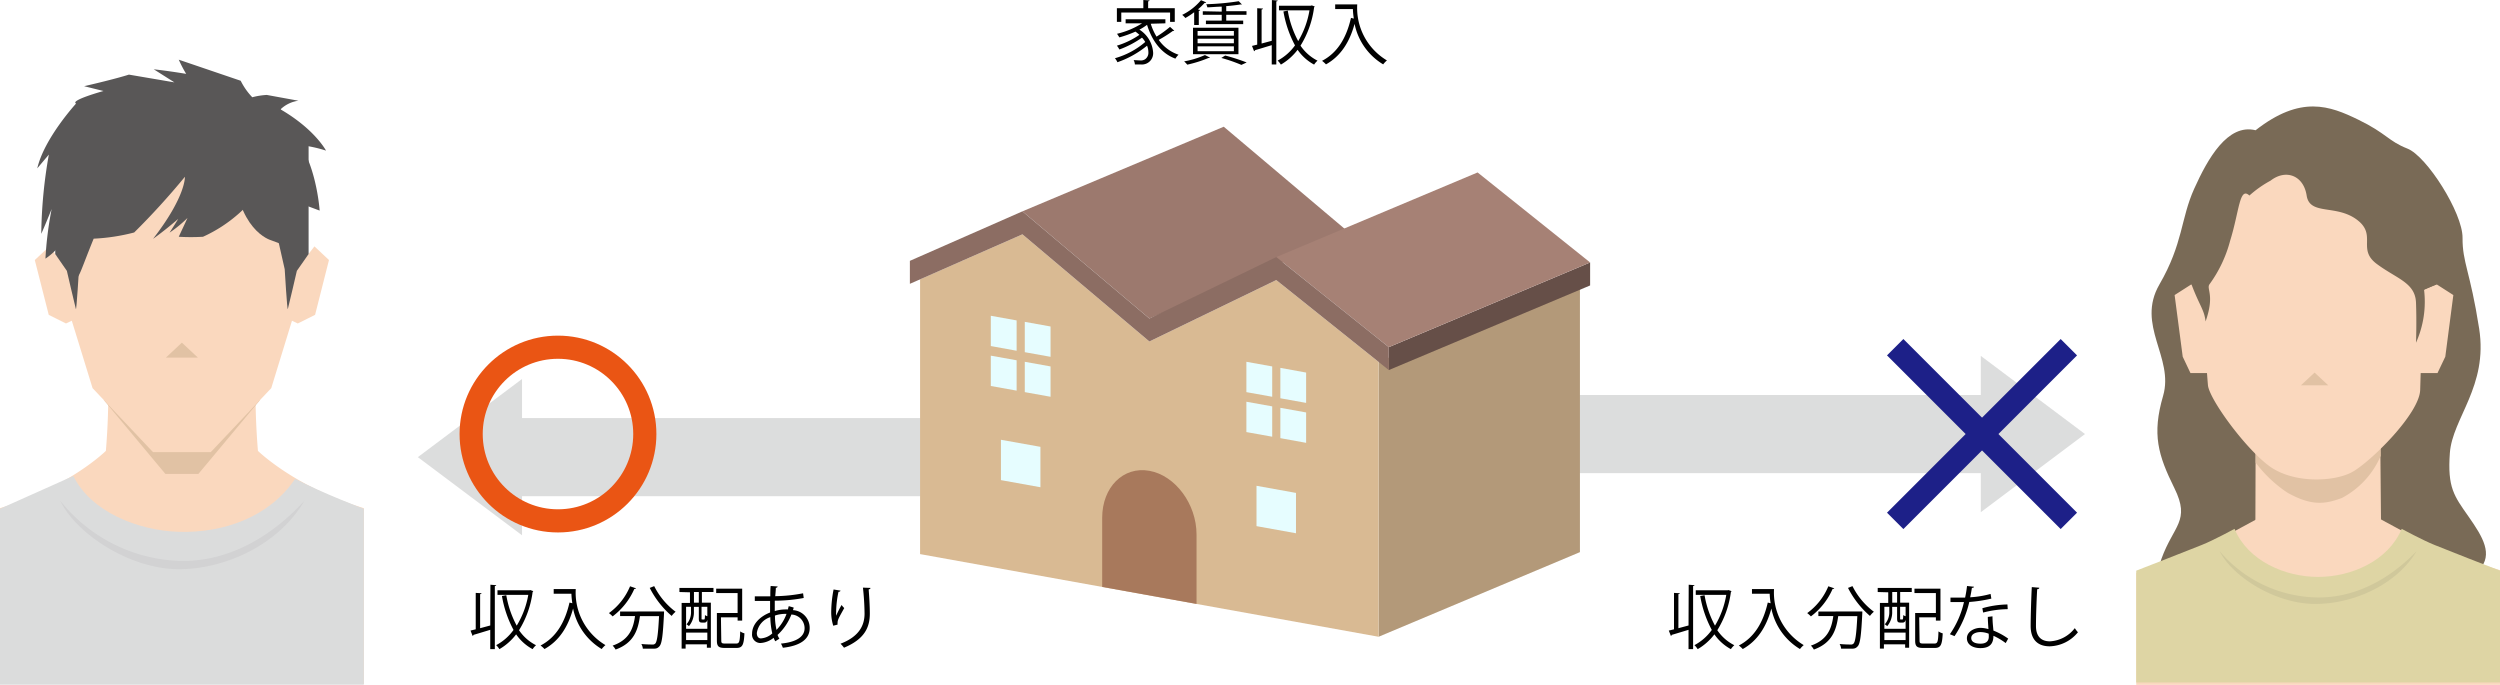 <svg xmlns="http://www.w3.org/2000/svg" xmlns:xlink="http://www.w3.org/1999/xlink" viewBox="0 0 431.87 118.31"><defs><style>.cls-1,.cls-20,.cls-21{fill:none;}.cls-2{clip-path:url(#clip-path);}.cls-3{fill:#dcdddd;}.cls-4{fill:#b39979;}.cls-5{fill:#664f48;}.cls-6{fill:#9c796e;}.cls-7{fill:#a68175;}.cls-8{fill:#d9ba93;}.cls-9{fill:#a8795c;}.cls-10{fill:#e6fdff;}.cls-11{fill:#8c6d63;}.cls-12{fill:#fad8be;}.cls-13{fill:#e1c2a4;}.cls-14{fill:#595757;}.cls-15{fill:#dbdcdc;}.cls-16{fill:#d2d2d3;}.cls-17{fill:#796a56;}.cls-18{fill:#ded5a4;}.cls-19{fill:#d0c89b;}.cls-20{stroke:#ea5514;}.cls-20,.cls-21{stroke-miterlimit:10;stroke-width:4px;}.cls-21{stroke:#1d2088;}</style><clipPath id="clip-path" transform="translate(-36.06 -12.11)"><rect class="cls-1" width="504" height="216"/></clipPath></defs><g id="レイヤー_2" data-name="レイヤー 2"><g id="レイヤー_2-2" data-name="レイヤー 2"><g class="cls-2"><polygon class="cls-3" points="90.18 72.22 90.18 65.47 72.18 78.97 90.18 92.47 90.18 85.72 162.18 85.72 162.18 72.22 90.18 72.22"/><polygon class="cls-3" points="342.18 68.23 342.18 61.48 360.18 74.98 342.18 88.48 342.18 81.73 270.18 81.73 270.18 68.23 342.18 68.23"/><polygon class="cls-4" points="238.15 110 272.93 95.38 272.93 47.9 238.15 62.52 238.15 110"/><polygon class="cls-5" points="239.91 63.93 274.69 49.31 274.69 45.34 239.91 59.97 239.91 63.93"/><polygon class="cls-6" points="176.62 36.51 198.55 55.02 233.32 40.4 211.4 21.89 176.62 36.51"/><polygon class="cls-7" points="220.47 44.41 239.91 59.97 274.69 45.34 255.25 29.79 220.47 44.41"/><polygon class="cls-8" points="198.55 58.99 176.62 40.48 158.94 48.25 158.94 95.72 238.15 110 238.15 62.52 220.47 48.38 198.55 58.99"/><path class="cls-9" d="M234.61,93.44c-4.5-.81-8.15,2.83-8.15,8.12V113.5l16.3,2.94v-12C242.76,99.2,239.11,94.25,234.61,93.44Z" transform="translate(-36.06 -12.11)"/><polygon class="cls-10" points="217.06 90.89 223.88 92.12 223.88 85.15 217.06 83.92 217.06 90.89"/><polygon class="cls-10" points="172.91 82.94 179.73 84.17 179.73 77.19 172.91 75.97 172.91 82.94"/><polygon class="cls-10" points="171.16 66.68 175.62 67.48 175.62 67.48 175.62 62.24 171.16 61.44 171.16 66.68"/><polygon class="cls-10" points="177.03 62.5 177.03 67.74 177.03 67.74 181.48 68.54 181.48 63.3 181.48 63.3 177.03 62.5"/><polygon class="cls-10" points="171.16 59.78 175.62 60.59 175.62 55.35 171.16 54.55 171.16 59.78"/><polygon class="cls-10" points="177.03 60.84 181.48 61.64 181.48 61.64 181.48 56.4 177.03 55.6 177.03 60.84"/><polygon class="cls-10" points="221.18 75.69 221.18 75.69 225.63 76.5 225.63 71.25 221.18 70.45 221.18 75.69"/><polygon class="cls-10" points="219.77 70.2 215.31 69.4 215.31 69.4 215.31 74.64 219.77 75.44 219.77 75.44 219.77 70.2"/><polygon class="cls-10" points="221.18 68.8 225.63 69.6 225.63 64.36 221.18 63.55 221.18 68.8"/><polygon class="cls-10" points="215.31 67.74 215.31 67.74 219.77 68.54 219.77 63.3 215.31 62.5 215.31 67.74"/><polygon class="cls-11" points="198.55 55.02 176.62 36.51 157.18 45.06 157.18 49.03 176.62 40.48 198.55 58.99 220.47 48.38 239.91 63.93 239.91 59.97 220.47 44.41 198.55 55.02"/><path class="cls-12" d="M98.91,130.28V99.9C87,96.27,80.62,90,80.62,90a121.66,121.66,0,0,1-.4-12.27l-10.89-1H65.64l-10.89,1A121.66,121.66,0,0,1,54.35,90S48,96.27,36.06,99.9v30.38Z" transform="translate(-36.06 -12.11)"/><polygon class="cls-12" points="12.58 47.78 8.53 42.56 6.01 44.92 8.42 54.39 11.4 55.88 13.13 55.06 12.58 47.78"/><polygon class="cls-13" points="44.97 69.05 34.27 81.87 28.57 81.87 17.88 69.05 31.42 76.55 44.97 69.05"/><polygon class="cls-12" points="36.41 78.1 46.86 67.05 51.44 52.15 48.25 29.98 31.44 27.32 31.44 27.32 31.42 27.32 31.41 27.32 31.41 27.32 14.6 29.98 11.4 52.15 15.99 67.05 26.43 78.1 36.41 78.1"/><polygon class="cls-12" points="50.27 47.78 54.32 42.56 56.83 44.92 54.43 54.39 51.44 55.88 49.71 55.06 50.27 47.78"/><path class="cls-14" d="M89.37,56V37l-4.85-6-16-2.45-1.6.53V39.43l12.68,8.63L83,48.7l2.24,9.91s.43,7.21.54,6.89,1.56-6.6,1.56-6.6Z" transform="translate(-36.06 -12.11)"/><path class="cls-14" d="M45.6,56V37l4.85-6,16-2.45,1.6.53V39.43L55.35,48.06l-3.41.64-2.23,9.91s-.44,7.21-.54,6.89-1.56-6.6-1.56-6.6Z" transform="translate(-36.06 -12.11)"/><polygon class="cls-13" points="28.65 61.78 31.42 59.19 34.19 61.78 28.65 61.78"/><path class="cls-14" d="M76.42,40.27c.36,11.67,6.43,13.33,6.43,13.33L87,55.15,82.85,39.43Z" transform="translate(-36.06 -12.11)"/><path class="cls-14" d="M92.38,38.13S90.47,34.46,84.52,31a5.55,5.55,0,0,1,3.1-1.49l-5.47-1a12.41,12.41,0,0,0-2.51.4,11.53,11.53,0,0,1-2-2.85L66.94,22.42a21.51,21.51,0,0,0,1.28,2.45c-1.69-.28-3.59-.56-5.6-.79l3.57,2.26L58.33,25s-2.14.71-7.74,2l3.35.83S48.09,29.44,49.2,30c0,0-5.51,6-6.7,11.19l2-2.38a82.48,82.48,0,0,0-1.31,13.69s.6-1.31,1.79-4.28a61.57,61.57,0,0,0-1.07,8.57,10.87,10.87,0,0,0,3.14-3.21c.55,3.1,1.14,5.87,1.57,6.28,1,1,1-.1,3.62-6.52a33.82,33.82,0,0,0,7-1.07A126.62,126.62,0,0,0,68,42.65S68.21,46,62.5,53.37c0,0,1.84-1.28,4.35-3.45-.48.8-1,1.6-1.5,2.38a21.36,21.36,0,0,0,3.1-2.54c-.48,1.05-1,2.15-1.51,3.25a35.48,35.48,0,0,0,4.19,0,24.71,24.71,0,0,0,11-9.81l1.95,4.09,5.27.48,1.93.72S90.83,41.7,88,37.18A22.31,22.31,0,0,1,92.38,38.13Z" transform="translate(-36.06 -12.11)"/><path class="cls-15" d="M48.73,94.33c3,6.16,11.1,9.43,18.21,9.65,7.73.24,15.72-2.58,20.1-9.16C91.88,97.36,98.91,100,98.91,100v30.39H36.06V100Z" transform="translate(-36.06 -12.11)"/><path class="cls-16" d="M46.45,98.58A27.48,27.48,0,0,0,66.94,109c8,.27,15.6-3.72,21.71-10.39-4.48,7.7-13.8,11.83-21.71,11.83C58.31,110.41,49.14,104.22,46.45,98.58Z" transform="translate(-36.06 -12.11)"/><path class="cls-17" d="M425.71,34.61c7.82-6.12,12.81-4.22,17.73-1.83s5.16,3.69,8.5,5,9.55,11.11,9.52,15.41,1.31,5.72,2.87,15.69-4.62,15.47-5.06,21.47.74,7.45,3.23,11,4.28,6.53,1.86,9.18-9.55,5.69-9.55,5.69l-38.76-.53s-8.72-1.14-6.62-7,5.07-6.55,2.25-12.26-3.89-9.27-1.95-15.93S405,68.32,409.1,61.24s3.66-11.33,6-16.52S420.87,33.41,425.71,34.61Z" transform="translate(-36.06 -12.11)"/><path class="cls-12" d="M467.94,110.61v19.81H405.09V111.1l7.71-2.92a68.06,68.06,0,0,0,8.25-3.76l11.32-6.13,9.71.69,9.71,5.25a67.63,67.63,0,0,0,11.69,5Z" transform="translate(-36.06 -12.11)"/><path class="cls-12" d="M425.73,83.68l-.13,42.91a18.62,18.62,0,0,0,22,0l-.41-44.8Z" transform="translate(-36.06 -12.11)"/><path class="cls-13" d="M447.22,81.79l-21.49,1.89,0,8.36a22.34,22.34,0,0,0,5.48,5.18c4.17,2.33,6.49,2,9.42.91a14.86,14.86,0,0,0,6.7-7.29Z" transform="translate(-36.06 -12.11)"/><path class="cls-12" d="M425.57,40.31h18.59l10.65,16.17s-.54,18.86-.67,23-8.69,12.54-11.81,14.21-10.16,2-14.34-1.13-10.24-11.46-10.51-13.88a131.36,131.36,0,0,1,0-22.37Z" transform="translate(-36.06 -12.11)"/><path class="cls-12" d="M452.92,63.08A38.61,38.61,0,0,1,457,61.24l2.87,1.84-1.39,10.65-1.35,2.83h-4.18Z" transform="translate(-36.06 -12.11)"/><path class="cls-12" d="M418.6,63.08a38.72,38.72,0,0,0-4-1.84l-2.88,1.84,1.4,10.65,1.34,2.83h4.18Z" transform="translate(-36.06 -12.11)"/><polygon class="cls-13" points="397.47 66.57 399.84 64.36 402.21 66.57 397.47 66.57"/><path class="cls-17" d="M428.29,43.32c2.65-2.06,5.71-.9,6.24,2.57s5.06,1.49,8.65,4.15,0,5.08,3.46,7.66,6.65,3.23,6.78,6.69,0,6.92,0,6.92a17.24,17.24,0,0,0,1.39-9.16l2.16-.91c.57-7.34.38-10.4-4.05-16.65s-2.5-6.79-10.17-7.45-14.16-1.62-17-.61-3,6.06-3,6.06c-5,.53-6.62,7.1-6.49,10s-3,4.95-1.62,8.65,2.19,4.32,2.43,6.4c1.61-4.56.13-5.57.66-6.4a22.43,22.43,0,0,0,3.58-7.54c1.6-5.12,1.6-9.42,3.33-7.81A18.82,18.82,0,0,1,428.29,43.32Z" transform="translate(-36.06 -12.11)"/><path class="cls-18" d="M456.62,106.25c-2-.8-5.67-2.78-5.67-2.78-2.31,5.52-8.69,8.3-14.44,8.3s-12.13-2.78-14.44-8.3c0,0-3.68,2-5.66,2.78s-9.91,3.92-11.32,4.44V130h62.85V110.69C466.53,110.17,458.6,107.06,456.62,106.25Z" transform="translate(-36.06 -12.11)"/><path class="cls-19" d="M419.49,107.31a22.54,22.54,0,0,0,16.53,8c6.45.21,12.58-2.87,17.51-8-3.61,6-11.13,9.13-17.51,9.13C429.06,116.44,421.66,111.67,419.49,107.31Z" transform="translate(-36.06 -12.11)"/><circle class="cls-20" cx="96.39" cy="74.98" r="15"/><line class="cls-21" x1="327.39" y1="59.98" x2="357.39" y2="89.98"/><line class="cls-21" x1="357.39" y1="59.98" x2="327.39" y2="89.98"/><path d="M234.85,16.21a9.93,9.93,0,0,0,1,2.23,19.19,19.19,0,0,0,2.33-1.69l.73.66a.34.34,0,0,1-.25.05A22.89,22.89,0,0,1,236.23,19a6.78,6.78,0,0,0,3.42,2.56,3.3,3.3,0,0,0-.54.68c-2.46-.9-4.05-3.1-4.9-5.84a9.31,9.31,0,0,1-1.32.83,5.09,5.09,0,0,1,2.37,3.93,1.94,1.94,0,0,1-2.07,2.09c-.3,0-.68,0-1.08,0a1.81,1.81,0,0,0-.21-.75c.44,0,.86.05,1.13.05a1.31,1.31,0,0,0,.88-.23,1.38,1.38,0,0,0,.53-1.21,3,3,0,0,0-.23-1.11,16.65,16.65,0,0,1-5.12,2.86,2.65,2.65,0,0,0-.43-.69,13.7,13.7,0,0,0,5.24-2.81,4.87,4.87,0,0,0-.56-.75,16.72,16.72,0,0,1-3.91,2.05A3.7,3.7,0,0,0,229,20a14,14,0,0,0,3.89-1.87,8.14,8.14,0,0,0-.68-.56,20.42,20.42,0,0,1-2.78,1c-.1-.16-.29-.47-.41-.62a14.27,14.27,0,0,0,4.33-1.81h-2.84v-.7h6.87v.7Zm-5.09-1.94v1.62H229V13.53h4.57V12.11l1.07.07c0,.09-.08.15-.24.16v1.19H239v2.36h-.81V14.27Z" transform="translate(-36.06 -12.11)"/><path d="M242.35,16.43V14.22a11.7,11.7,0,0,1-1.52,1,3.52,3.52,0,0,0-.55-.54,9.88,9.88,0,0,0,3.25-2.54l.88.37c0,.1-.14.11-.26.1A10.79,10.79,0,0,1,243,13.73l.39.11a.25.25,0,0,1-.24.15v2.44Zm2.72,5.62c-.06.08-.11.08-.26.08a21.74,21.74,0,0,1-3.65,1.15,5.66,5.66,0,0,0-.54-.57,15.16,15.16,0,0,0,3.59-1.09Zm-2.92-.58V16.9H250v4.57Zm.79-4v.8h6.27v-.8Zm0,1.33v.79h6.27v-.79Zm0,1.32v.83h6.27v-.83Zm4.17-6v-.86c-.83,0-1.69.1-2.48.12a2.9,2.9,0,0,0-.19-.54,43.61,43.61,0,0,0,5.61-.52l.55.56a.17.17,0,0,1-.13,0h-.1c-.61.1-1.43.2-2.33.28l-.15,0v.89h3.5v.62h-3.5v1h2.93v.61h-6.44v-.61h2.73v-1h-3.27v-.62Zm3.4,9.2a27,27,0,0,0-3.47-1.2l.67-.42a34.81,34.81,0,0,1,3.71,1.2Z" transform="translate(-36.06 -12.11)"/><path d="M255.78,12.12l1,.08c0,.08-.08.14-.24.15v10.9h-.79V19.91c-1.09.33-2.19.67-2.89.87a.23.23,0,0,1-.16.18l-.36-.92.9-.22V13.53l1,.06c0,.08-.08.14-.24.16v5.88l1.75-.47Zm6.89.92.51.19a.38.38,0,0,1-.11.14A16.59,16.59,0,0,1,260.72,20a7.78,7.78,0,0,0,2.94,2.59,3.21,3.21,0,0,0-.59.68,8.13,8.13,0,0,1-2.85-2.56,9.78,9.78,0,0,1-2.89,2.56,3.32,3.32,0,0,0-.56-.69,8.75,8.75,0,0,0,3-2.63,19.14,19.14,0,0,1-2-5.86l.75-.14a17.07,17.07,0,0,0,1.8,5.26,15.19,15.19,0,0,0,1.95-5.32H257v-.79h5.5Z" transform="translate(-36.06 -12.11)"/><path d="M269.71,12.87h.81a10.55,10.55,0,0,0,5.13,9.68,4.2,4.2,0,0,0-.65.68,10.61,10.61,0,0,1-4.94-7c-.87,3.2-2.43,5.6-4.94,7a5,5,0,0,0-.68-.61c2.65-1.38,4.2-3.93,5-7.42l.49.12a13.28,13.28,0,0,1-.16-1.64h-3.06v-.81h3Z" transform="translate(-36.06 -12.11)"/><path d="M120.78,113.12l1,.08c0,.08-.08.14-.24.15v10.9h-.79v-3.34c-1.09.33-2.19.67-2.89.87a.23.23,0,0,1-.16.18l-.36-.92.9-.22v-6.29l1,.06c0,.08-.08.14-.24.16v5.88l1.75-.47Zm6.89.92.51.19a.38.38,0,0,1-.11.14,16.59,16.59,0,0,1-2.35,6.61,7.78,7.78,0,0,0,2.94,2.59,3.21,3.21,0,0,0-.59.68,8.13,8.13,0,0,1-2.85-2.56,9.78,9.78,0,0,1-2.89,2.56,3.32,3.32,0,0,0-.56-.69,8.75,8.75,0,0,0,3-2.63,19.14,19.14,0,0,1-2-5.86l.75-.14a17.07,17.07,0,0,0,1.8,5.26,15.19,15.19,0,0,0,2-5.32H122v-.79h5.5Z" transform="translate(-36.06 -12.11)"/><path d="M134.71,113.87h.81a10.55,10.55,0,0,0,5.13,9.68,4.2,4.2,0,0,0-.65.68,10.61,10.61,0,0,1-4.94-7c-.87,3.2-2.43,5.6-4.94,7a5,5,0,0,0-.68-.61c2.65-1.38,4.2-3.93,5-7.42l.49.12a13.28,13.28,0,0,1-.16-1.64h-3.06v-.81h3Z" transform="translate(-36.06 -12.11)"/><path d="M145.93,113.74c-.05.08-.13.12-.29.1a11.9,11.9,0,0,1-3.75,4.75,5.17,5.17,0,0,0-.64-.57,10.77,10.77,0,0,0,3.65-4.63Zm4.2,4h.19l.45,0c0,.08,0,.19,0,.28-.19,3.88-.37,5.27-.79,5.73s-.69.42-1.43.42c-.4,0-.92,0-1.44,0a1.92,1.92,0,0,0-.26-.81c.82.08,1.6.09,1.88.09a.62.62,0,0,0,.52-.16c.31-.31.5-1.56.66-4.75h-3.3c-.32,2.3-1,4.63-4.21,5.78a3,3,0,0,0-.51-.68c2.9-1,3.58-3,3.87-5.1h-2.58v-.79Zm-1.06-4.38a12.46,12.46,0,0,0,3.7,4.43,3.87,3.87,0,0,0-.68.72,15.94,15.94,0,0,1-3.79-4.84Z" transform="translate(-36.06 -12.11)"/><path d="M153.43,114.38v-.71h5.88v.71h-2v1.84h1.55V124h-.69v-.58h-3.67v.74h-.69v-7.89h1.44v-1.84Zm2,2.55h-.85v3.8h3.67v-1.55c-.09.36-.25.48-.51.48h-.38c-.45,0-.58-.13-.58-.71v-2h-.85v.78a3.73,3.73,0,0,1-.86,2.55,1.61,1.61,0,0,0-.42-.32,3.14,3.14,0,0,0,.78-2.25Zm-.85,5.75h3.67v-1.29h-3.67Zm2.2-6.46v-1.84h-.84v1.84Zm.88,2.91c.13,0,.17-.07.18-.77a1.12,1.12,0,0,0,.41.2v-1.63h-1v2c0,.17,0,.19.11.19Zm3,3.65c0,.42.11.5.66.5h1.91c.55,0,.64-.31.7-2.1a2.21,2.21,0,0,0,.73.34c-.1,2-.34,2.52-1.38,2.52h-2c-1.05,0-1.38-.25-1.38-1.27V118h3.58v-3.44h-3.7v-.76h4.49v5.52h-.79v-.57H160.6Z" transform="translate(-36.06 -12.11)"/><path d="M173.16,117.06c0,.15-.08.31-.12.45a3.06,3.06,0,0,1,2.89,3.11c0,1.91-1.64,3.06-4.63,3.39a5.51,5.51,0,0,0-.33-.72c2.49-.24,4.08-1.1,4.08-2.65v-.08a2.37,2.37,0,0,0-2.28-2.29,9.37,9.37,0,0,1-2.39,3.52,2.81,2.81,0,0,0,.32.65l-.71.45a3.72,3.72,0,0,1-.29-.6,4,4,0,0,1-2.27.9,1.44,1.44,0,0,1-1.45-1.6c0-1.65,1.37-3,3.11-3.67,0-.62,0-1.31,0-2-2,0-2.25,0-2.64,0l0-.79c.61,0,1.65,0,2.68,0,0-.56,0-1.23.06-1.79l1.2.08c0,.12-.13.22-.31.24,0,.45-.06,1-.1,1.44a27,27,0,0,0,4.81-.5l.11.81a27.78,27.78,0,0,1-5,.47c0,.63,0,1.23,0,1.79a6.48,6.48,0,0,1,1.8-.28,3.78,3.78,0,0,1,.49,0c0-.2.09-.38.12-.57Zm-3.69,4.47a13.64,13.64,0,0,1-.34-2.81,3.38,3.38,0,0,0-2.33,2.74c0,.71.39,1,.83.92A3.21,3.21,0,0,0,169.47,121.53Zm2.46-3.37a5.47,5.47,0,0,0-2,.29,11.28,11.28,0,0,0,.27,2.47A7.76,7.76,0,0,0,171.93,118.16Z" transform="translate(-36.06 -12.11)"/><path d="M180,120.2a7.89,7.89,0,0,1-.35-2.26,21.18,21.18,0,0,1,.41-4l1.2.2c-.05.16-.19.19-.35.2a17.57,17.57,0,0,0-.41,3.49,5.35,5.35,0,0,0,0,.65,18.91,18.91,0,0,1,.94-1.86,4,4,0,0,0,.46.53c-.88,1.6-1.15,2-1.15,2.56a1.13,1.13,0,0,0,0,.3Zm6.43-6.53c0,.15-.11.21-.31.27.08,1,.2,2.78.2,4.16,0,2.32-.85,4.4-4.46,5.9a6.3,6.3,0,0,0-.6-.69c3.27-1.25,4.15-3.23,4.15-5.2a44.5,44.5,0,0,0-.28-4.49Z" transform="translate(-36.06 -12.11)"/><path d="M327.78,113.12l1,.08c0,.08-.08.14-.24.15v10.9h-.79v-3.34c-1.09.33-2.19.67-2.89.87a.23.23,0,0,1-.16.18l-.36-.92.9-.22v-6.29l1,.06c0,.08-.08.14-.24.16v5.88l1.75-.47Zm6.89.92.51.19a.38.38,0,0,1-.11.14,16.59,16.59,0,0,1-2.35,6.61,7.78,7.78,0,0,0,2.94,2.59,3.21,3.21,0,0,0-.59.68,8.13,8.13,0,0,1-2.85-2.56,9.78,9.78,0,0,1-2.89,2.56,3.32,3.32,0,0,0-.56-.69,8.75,8.75,0,0,0,3-2.63,19.14,19.14,0,0,1-2-5.86l.75-.14a17.07,17.07,0,0,0,1.8,5.26,15.19,15.19,0,0,0,1.95-5.32H329v-.79h5.5Z" transform="translate(-36.06 -12.11)"/><path d="M341.71,113.87h.81a10.55,10.55,0,0,0,5.13,9.68,4.2,4.2,0,0,0-.65.68,10.61,10.61,0,0,1-4.94-7c-.87,3.2-2.43,5.6-4.94,7a5,5,0,0,0-.68-.61c2.65-1.38,4.2-3.93,5-7.42l.49.12a13.28,13.28,0,0,1-.16-1.64h-3.06v-.81h3Z" transform="translate(-36.06 -12.11)"/><path d="M352.93,113.74c-.05.08-.13.12-.29.1a11.9,11.9,0,0,1-3.75,4.75,5.17,5.17,0,0,0-.64-.57,10.77,10.77,0,0,0,3.65-4.63Zm4.2,4h.19l.45,0c0,.08,0,.19,0,.28-.19,3.88-.37,5.27-.79,5.73s-.69.42-1.43.42c-.4,0-.92,0-1.44,0a1.92,1.92,0,0,0-.26-.81c.82.08,1.6.09,1.88.09a.62.62,0,0,0,.52-.16c.31-.31.5-1.56.66-4.75h-3.3c-.32,2.3-1,4.63-4.21,5.78a3,3,0,0,0-.51-.68c2.9-1,3.58-3,3.87-5.1h-2.58v-.79Zm-1.06-4.38a12.46,12.46,0,0,0,3.7,4.43,3.87,3.87,0,0,0-.68.72,15.94,15.94,0,0,1-3.79-4.84Z" transform="translate(-36.06 -12.11)"/><path d="M360.43,114.38v-.71h5.88v.71h-2v1.84h1.55V124h-.69v-.58h-3.67v.74h-.69v-7.89h1.44v-1.84Zm2,2.55h-.85v3.8h3.67v-1.55c-.09.36-.25.48-.51.48h-.38c-.45,0-.58-.13-.58-.71v-2h-.85v.78a3.73,3.73,0,0,1-.86,2.55,1.61,1.61,0,0,0-.42-.32,3.14,3.14,0,0,0,.78-2.25Zm-.85,5.75h3.67v-1.29h-3.67Zm2.2-6.46v-1.84h-.84v1.84Zm.88,2.91c.13,0,.17-.07.18-.77a1.12,1.12,0,0,0,.41.2v-1.63h-.95v2c0,.17,0,.19.11.19Zm3,3.65c0,.42.11.5.66.5h1.91c.55,0,.64-.31.7-2.1a2.21,2.21,0,0,0,.73.34c-.1,2-.34,2.52-1.38,2.52h-2c-1.05,0-1.38-.25-1.38-1.27V118h3.58v-3.44h-3.7v-.76h4.49v5.52h-.79v-.57H367.6Z" transform="translate(-36.06 -12.11)"/><path d="M377.07,113.47c0,.1-.15.19-.37.2-.08.53-.19,1.16-.3,1.62a16.58,16.58,0,0,0,3.53-.58l.13.81a24.06,24.06,0,0,1-3.81.58,17.85,17.85,0,0,1-2.55,5.9l-.8-.33a15.89,15.89,0,0,0,2.43-5.55H373v-.78h2.53a20,20,0,0,0,.33-2Zm3.19,5.11c0,1,.09,1.63.16,2.46a11.93,11.93,0,0,1,2.55,1.39l-.43.77a11,11,0,0,0-2.12-1.26c0,1.2-.48,2.13-2.24,2.13-1.33,0-2.35-.6-2.34-1.72s1.26-1.78,2.36-1.78a5.27,5.27,0,0,1,1.36.22c-.05-.77-.11-1.55-.11-2.11Zm-.66,3a4,4,0,0,0-1.42-.28c-.72,0-1.57.29-1.59,1s.67,1,1.61,1,1.42-.42,1.42-1.21A5,5,0,0,0,379.6,121.58Zm3.29-4.24a17.57,17.57,0,0,0-4.25.59l-.13-.75a16.66,16.66,0,0,1,4.33-.65Z" transform="translate(-36.06 -12.11)"/><path d="M388.35,113.64c0,.14-.13.23-.37.26-.09,1.39-.21,4.57-.21,6.35s.88,2.65,2.4,2.65a5.81,5.81,0,0,0,4.31-2.28,5.08,5.08,0,0,0,.54.71,6.5,6.5,0,0,1-4.87,2.43c-2.18,0-3.3-1.26-3.3-3.52,0-1.52.11-5.23.2-6.71Z" transform="translate(-36.06 -12.11)"/></g></g></g></svg>